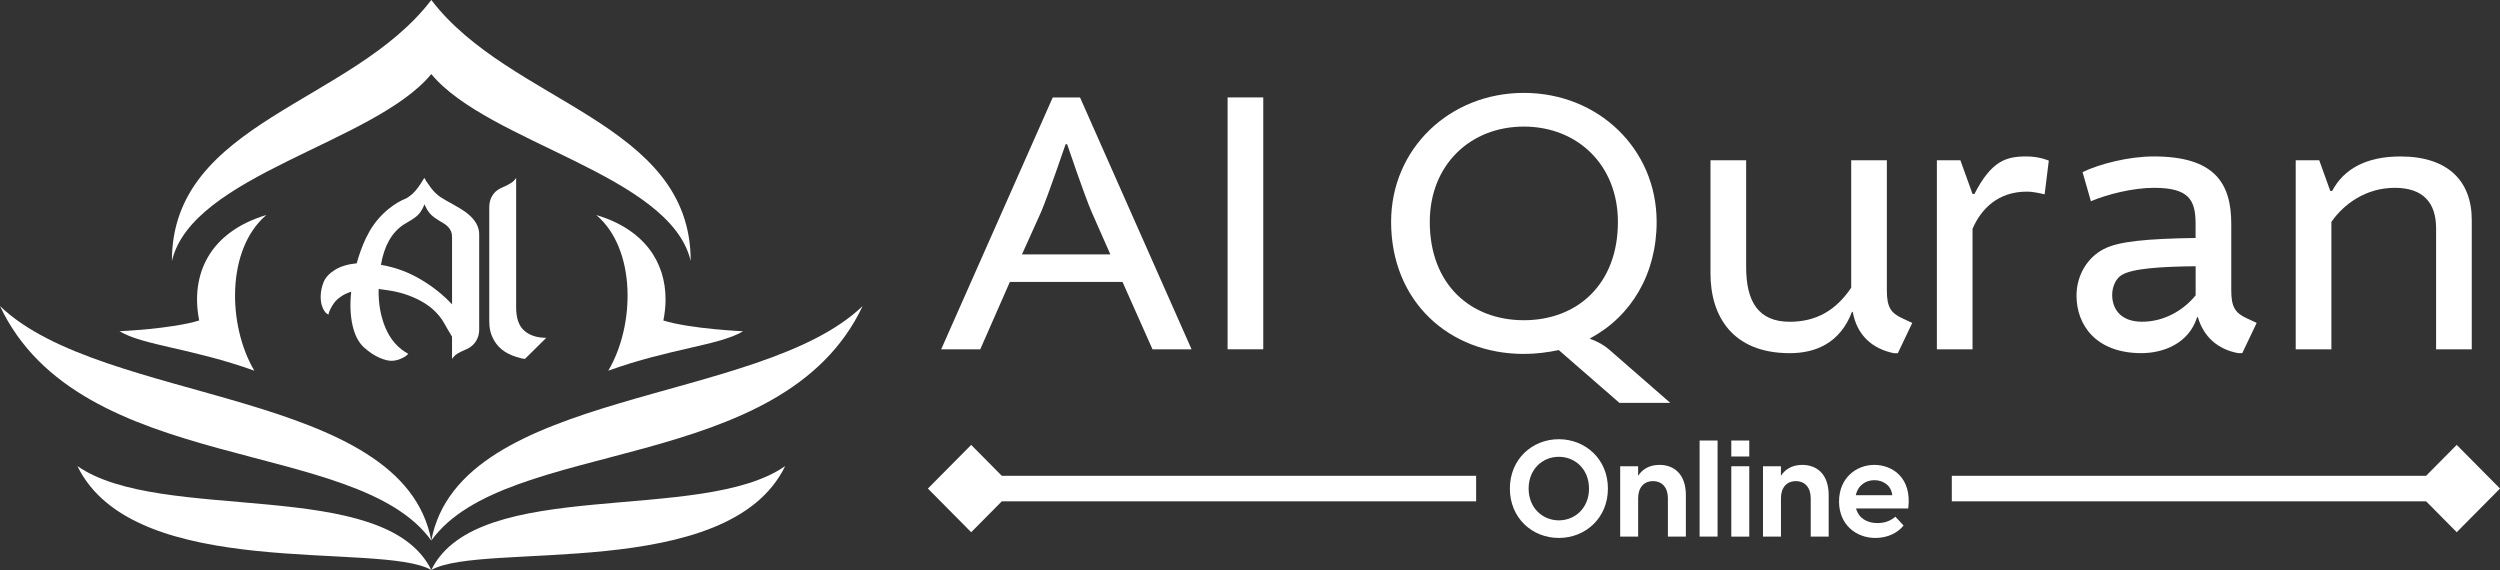 <svg xmlns="http://www.w3.org/2000/svg" width="250" height="57" viewBox="0 0 250 57" fill="none"><rect x="0" y="0" width="250" height="57" fill="#333333" stroke="none"/><g clip-path="url(#clip0_121_1122)"><path d="M25.435 37.07C22.744 32.532 22.622 24.905 26.636 21.502C26.63 21.502 26.625 21.505 26.619 21.508C26.625 21.508 26.627 21.505 26.633 21.502C20.939 23.206 19.012 27.466 19.92 32.047C17.19 32.894 11.943 33.122 11.943 33.122C11.943 33.122 11.946 33.122 11.949 33.122C14.273 34.536 19.294 34.851 25.435 37.07Z" fill="white"></path><path d="M66.34 32.045C66.48 31.329 66.555 30.622 66.555 29.932C66.555 26.198 64.432 22.94 59.627 21.5C59.627 21.5 59.63 21.503 59.633 21.506C59.633 21.506 59.63 21.506 59.627 21.506C59.627 21.506 59.63 21.506 59.633 21.506C63.64 24.908 63.519 32.532 60.828 37.069C66.963 34.849 71.981 34.535 74.308 33.126C74.311 33.126 74.314 33.126 74.316 33.126C74.316 33.126 74.314 33.126 74.311 33.126C74.311 33.126 74.314 33.126 74.316 33.126C74.316 33.126 69.069 32.897 66.34 32.051V32.045Z" fill="white"></path><path d="M43.13 57C48.187 54.093 72.848 58.29 78.518 46.608C70.146 52.456 47.75 47.569 43.13 57Z" fill="white"></path><path d="M7.742 46.608C13.414 58.29 38.073 54.093 43.13 57C38.507 47.569 16.111 52.456 7.742 46.608Z" fill="white"></path><path d="M43.13 54.056C50.599 43.661 78.25 47.607 86.26 30.607C75.959 40.518 46.003 38.828 43.13 54.056Z" fill="white"></path><path d="M0 30.607C8.01 47.607 35.661 43.659 43.13 54.056C40.257 38.828 10.301 40.518 0 30.607Z" fill="white"></path><path d="M43.13 7.407C48.824 14.299 67.041 17.462 69.07 26.1C69.07 26.1 69.07 26.097 69.07 26.094C69.07 12.149 51.035 10.37 43.13 -0.003C35.225 10.37 17.19 12.149 17.19 26.094C17.19 26.094 17.19 26.097 17.19 26.1C19.219 17.462 37.436 14.301 43.13 7.407Z" fill="white"></path><path d="M45.454 35.587C45.536 35.503 45.639 35.428 45.755 35.358C45.873 35.292 45.97 35.236 46.044 35.194C46.119 35.15 46.235 35.1 46.384 35.041C46.533 34.983 46.635 34.935 46.685 34.902C47.071 34.732 47.372 34.473 47.59 34.128C47.808 33.782 47.919 33.398 47.919 32.975V23.494C47.919 23.34 47.91 23.212 47.894 23.112C47.794 22.402 47.314 21.742 46.461 21.135H46.453C46.185 20.946 45.926 20.787 45.675 20.651C45.556 20.584 45.374 20.478 45.123 20.333C44.871 20.191 44.675 20.08 44.532 20.005C44.388 19.927 44.231 19.832 44.054 19.712C43.878 19.595 43.74 19.484 43.64 19.384C43.373 19.147 43.105 18.827 42.837 18.42C42.669 18.2 42.533 17.988 42.434 17.785L42.258 18.064C42.142 18.267 41.987 18.498 41.794 18.76C41.601 19.021 41.421 19.228 41.253 19.381C41.051 19.551 40.858 19.695 40.673 19.812C40.069 20.052 39.492 20.389 38.94 20.829C38.17 21.439 37.524 22.174 37.005 23.034C36.87 23.271 36.729 23.544 36.577 23.847C36.207 24.641 35.906 25.471 35.672 26.331C34.783 26.417 34.054 26.637 33.486 26.991C32.917 27.347 32.539 27.757 32.357 28.222C32.172 28.687 32.075 29.152 32.067 29.617C32.059 30.082 32.133 30.488 32.293 30.834C32.453 31.179 32.641 31.388 32.859 31.455L32.884 31.276C32.917 31.173 32.981 31.031 33.072 30.845C33.163 30.658 33.284 30.463 33.436 30.26C33.585 30.059 33.806 29.856 34.101 29.653C34.397 29.45 34.733 29.291 35.12 29.171C34.987 30.405 35.029 31.516 35.247 32.504C35.465 33.496 35.851 34.242 36.403 34.749C36.939 35.222 37.455 35.565 37.949 35.776C38.446 35.988 38.852 36.088 39.169 36.08C39.486 36.071 39.79 36.005 40.074 35.877C40.358 35.751 40.543 35.651 40.626 35.573C40.712 35.498 40.778 35.434 40.828 35.384C39.806 34.827 39.047 33.966 38.553 32.8C38.059 31.633 37.83 30.332 37.863 28.896C38.164 28.929 38.459 28.971 38.744 29.021C39.967 29.191 41.079 29.55 42.086 30.099C43.091 30.647 43.853 31.363 44.372 32.24C44.626 32.697 44.902 33.17 45.203 33.66V35.89C45.285 35.773 45.371 35.67 45.454 35.587ZM42.05 27.929C40.819 27.203 39.503 26.721 38.095 26.484C38.413 24.607 39.158 23.273 40.331 22.48C40.347 22.463 40.552 22.341 40.946 22.112C41.341 21.884 41.634 21.67 41.827 21.466C42.02 21.263 42.191 21.001 42.343 20.681C42.343 20.664 42.373 20.581 42.442 20.428C42.525 20.581 42.567 20.664 42.567 20.681C42.716 21.004 42.901 21.269 43.119 21.48C43.337 21.689 43.613 21.892 43.949 22.087C44.283 22.282 44.493 22.413 44.576 22.48C44.913 22.733 45.111 23.037 45.181 23.393C45.197 23.494 45.205 23.619 45.205 23.772V30.438C44.333 29.491 43.282 28.656 42.05 27.929Z" fill="white"></path><path d="M51.364 18.094C51.281 18.177 51.179 18.255 51.063 18.322C50.947 18.389 50.853 18.444 50.787 18.486C50.721 18.528 50.613 18.578 50.461 18.639C50.312 18.698 50.21 18.745 50.16 18.779C49.573 19.032 49.186 19.472 49.004 20.096C48.952 20.279 48.927 20.483 48.927 20.703V32.161C48.927 32.278 48.935 32.431 48.952 32.618C48.985 33.005 49.084 33.378 49.252 33.732C49.672 34.678 50.459 35.33 51.615 35.684C51.952 35.803 52.245 35.87 52.496 35.887L54.629 33.782C53.71 33.782 52.976 33.545 52.432 33.072C51.888 32.601 51.615 31.822 51.615 30.741V17.79C51.532 17.91 51.447 18.01 51.364 18.094Z" fill="white"></path><path d="M100.985 28.194H112.252L115.25 34.93H119.158L108.004 9.749H105.272L94.118 34.93H98.026L100.985 28.194ZM104.096 21.23C104.816 19.545 106.561 14.419 106.561 14.419H106.713C106.713 14.419 108.457 19.584 109.178 21.23L111.035 25.44H102.197L104.093 21.23H104.096Z" fill="white"></path><path d="M126.326 9.743H122.76V34.929H126.326V9.743Z" fill="white"></path><path d="M160.883 34.929C160.428 34.548 159.821 34.164 159.026 33.896V33.821C163.122 31.641 165.664 27.392 165.664 22.187C165.664 14.878 159.821 9.289 152.387 9.289C144.954 9.289 139.111 14.878 139.111 22.187C139.111 30.148 144.916 35.392 152.387 35.392C153.602 35.392 154.778 35.238 155.876 35.007L161.946 40.29H167.03L160.886 34.932L160.883 34.929ZM152.385 32.022C147.074 32.022 142.978 28.464 142.978 22.187C142.978 16.484 147.038 12.658 152.385 12.658C157.731 12.658 161.791 16.484 161.791 22.187C161.791 28.464 157.695 32.022 152.385 32.022Z" fill="white"></path><path d="M188.686 29.038V16.025H185.12V28.77C183.602 31.029 181.631 32.176 178.976 32.176C175.827 32.176 174.615 30.149 174.615 26.704V16.028H171.049V27.356C171.049 31.566 173.21 35.317 178.976 35.317C181.593 35.317 184.021 34.284 185.197 31.184H185.272C185.689 33.482 187.168 34.857 189.368 35.317H189.785L191.225 32.293L190.24 31.833C189.064 31.299 188.686 30.686 188.686 29.04V29.038Z" fill="white"></path><path d="M197.256 22.875C198.129 20.848 199.837 19.163 202.68 19.163C203.362 19.163 204.121 19.355 204.463 19.431L204.88 16.064C204.88 16.064 203.969 15.644 202.641 15.644C200.632 15.644 199.153 16.064 197.444 19.394H197.254L196.039 16.028H193.688V34.932H197.254V22.878L197.256 22.875Z" fill="white"></path><path d="M210.384 24.902C208.753 25.743 207.651 27.506 207.651 29.572C207.651 32.482 209.586 35.314 214.138 35.314C216.338 35.314 218.88 34.356 219.713 31.716H219.788C220.356 33.668 221.761 34.929 223.809 35.314H224.226L225.667 32.29L224.681 31.83C223.506 31.296 223.127 30.683 223.127 29.037V22.379C223.127 18.283 221.422 15.644 215.388 15.644C212.807 15.644 209.926 16.409 208.256 17.211L209.089 20.121C210.721 19.433 213.299 18.782 215.385 18.782C218.874 18.782 219.559 19.968 219.559 22.379V23.797C214.626 23.872 211.819 24.142 210.378 24.908L210.384 24.902ZM219.564 29.533C218.427 30.948 216.492 32.173 214.215 32.173C211.938 32.173 211.217 30.758 211.217 29.494C211.217 28.653 211.596 27.848 212.167 27.503C213.23 26.851 215.998 26.662 219.564 26.623V29.533Z" fill="white"></path><path d="M233.141 22.187C234.394 20.389 236.594 18.782 239.476 18.782C242.357 18.782 243.61 20.313 243.61 22.839V34.932H247.176V21.998C247.176 18.094 244.786 15.646 240.044 15.646C236.668 15.646 234.391 16.872 233.216 19.091H233.025L231.924 16.028H229.572V34.932H233.138V22.187H233.141Z" fill="white"></path><path d="M155.882 43.921C153.227 43.921 150.988 45.909 150.988 48.858C150.988 51.807 153.224 53.795 155.882 53.795C158.54 53.795 160.792 51.807 160.792 48.858C160.792 45.909 158.534 43.921 155.882 43.921ZM155.882 52.035C154.259 52.035 152.862 50.79 152.862 48.858C152.862 46.925 154.245 45.681 155.882 45.681C157.519 45.681 158.901 46.925 158.901 48.858C158.901 50.79 157.519 52.035 155.882 52.035Z" fill="white"></path><path d="M165.945 46.488C164.897 46.488 164.201 46.964 163.812 47.585V46.625H162.018V53.661H163.815V49.819C163.815 48.788 164.364 48.114 165.302 48.114C166.241 48.114 166.79 48.791 166.79 49.819V53.661H168.587V49.521C168.587 47.382 167.378 46.488 165.943 46.488H165.945Z" fill="white"></path><path d="M171.758 44.052H169.961V53.658H171.758V44.052Z" fill="white"></path><path d="M174.927 44.052H173.13V45.65H174.927V44.052Z" fill="white"></path><path d="M174.927 46.625H173.13V53.662H174.927V46.625Z" fill="white"></path><path d="M180.226 46.488C179.177 46.488 178.482 46.964 178.093 47.585V46.625H176.299V53.661H178.096V49.819C178.096 48.788 178.645 48.114 179.583 48.114C180.522 48.114 181.071 48.791 181.071 49.819V53.661H182.868V49.521C182.868 47.382 181.659 46.488 180.224 46.488H180.226Z" fill="white"></path><path d="M187.431 46.488C185.648 46.488 183.906 47.775 183.906 50.142H183.903C183.903 52.483 185.623 53.795 187.538 53.795C188.775 53.795 189.777 53.283 190.357 52.55L189.537 51.67C189.026 52.116 188.424 52.308 187.74 52.308C186.691 52.308 185.863 51.807 185.606 50.846H190.823C191.212 47.75 189.214 46.488 187.431 46.488ZM189.228 49.518H185.581C185.808 48.502 186.597 48.017 187.445 48.017C188.292 48.017 189.12 48.518 189.228 49.518Z" fill="white"></path><path d="M97.118 44.489L92.79 48.855L97.118 53.222L100.182 50.131H147.612V47.583H100.182L97.118 44.489Z" fill="white"></path><path d="M250 48.855L245.672 44.489L242.605 47.583H195.181V50.131H242.611L245.672 53.219L250 48.855Z" fill="white"></path></g><defs><clipPath id="clip0_121_1122"><rect width="250" height="57" fill="white"></rect></clipPath></defs></svg>